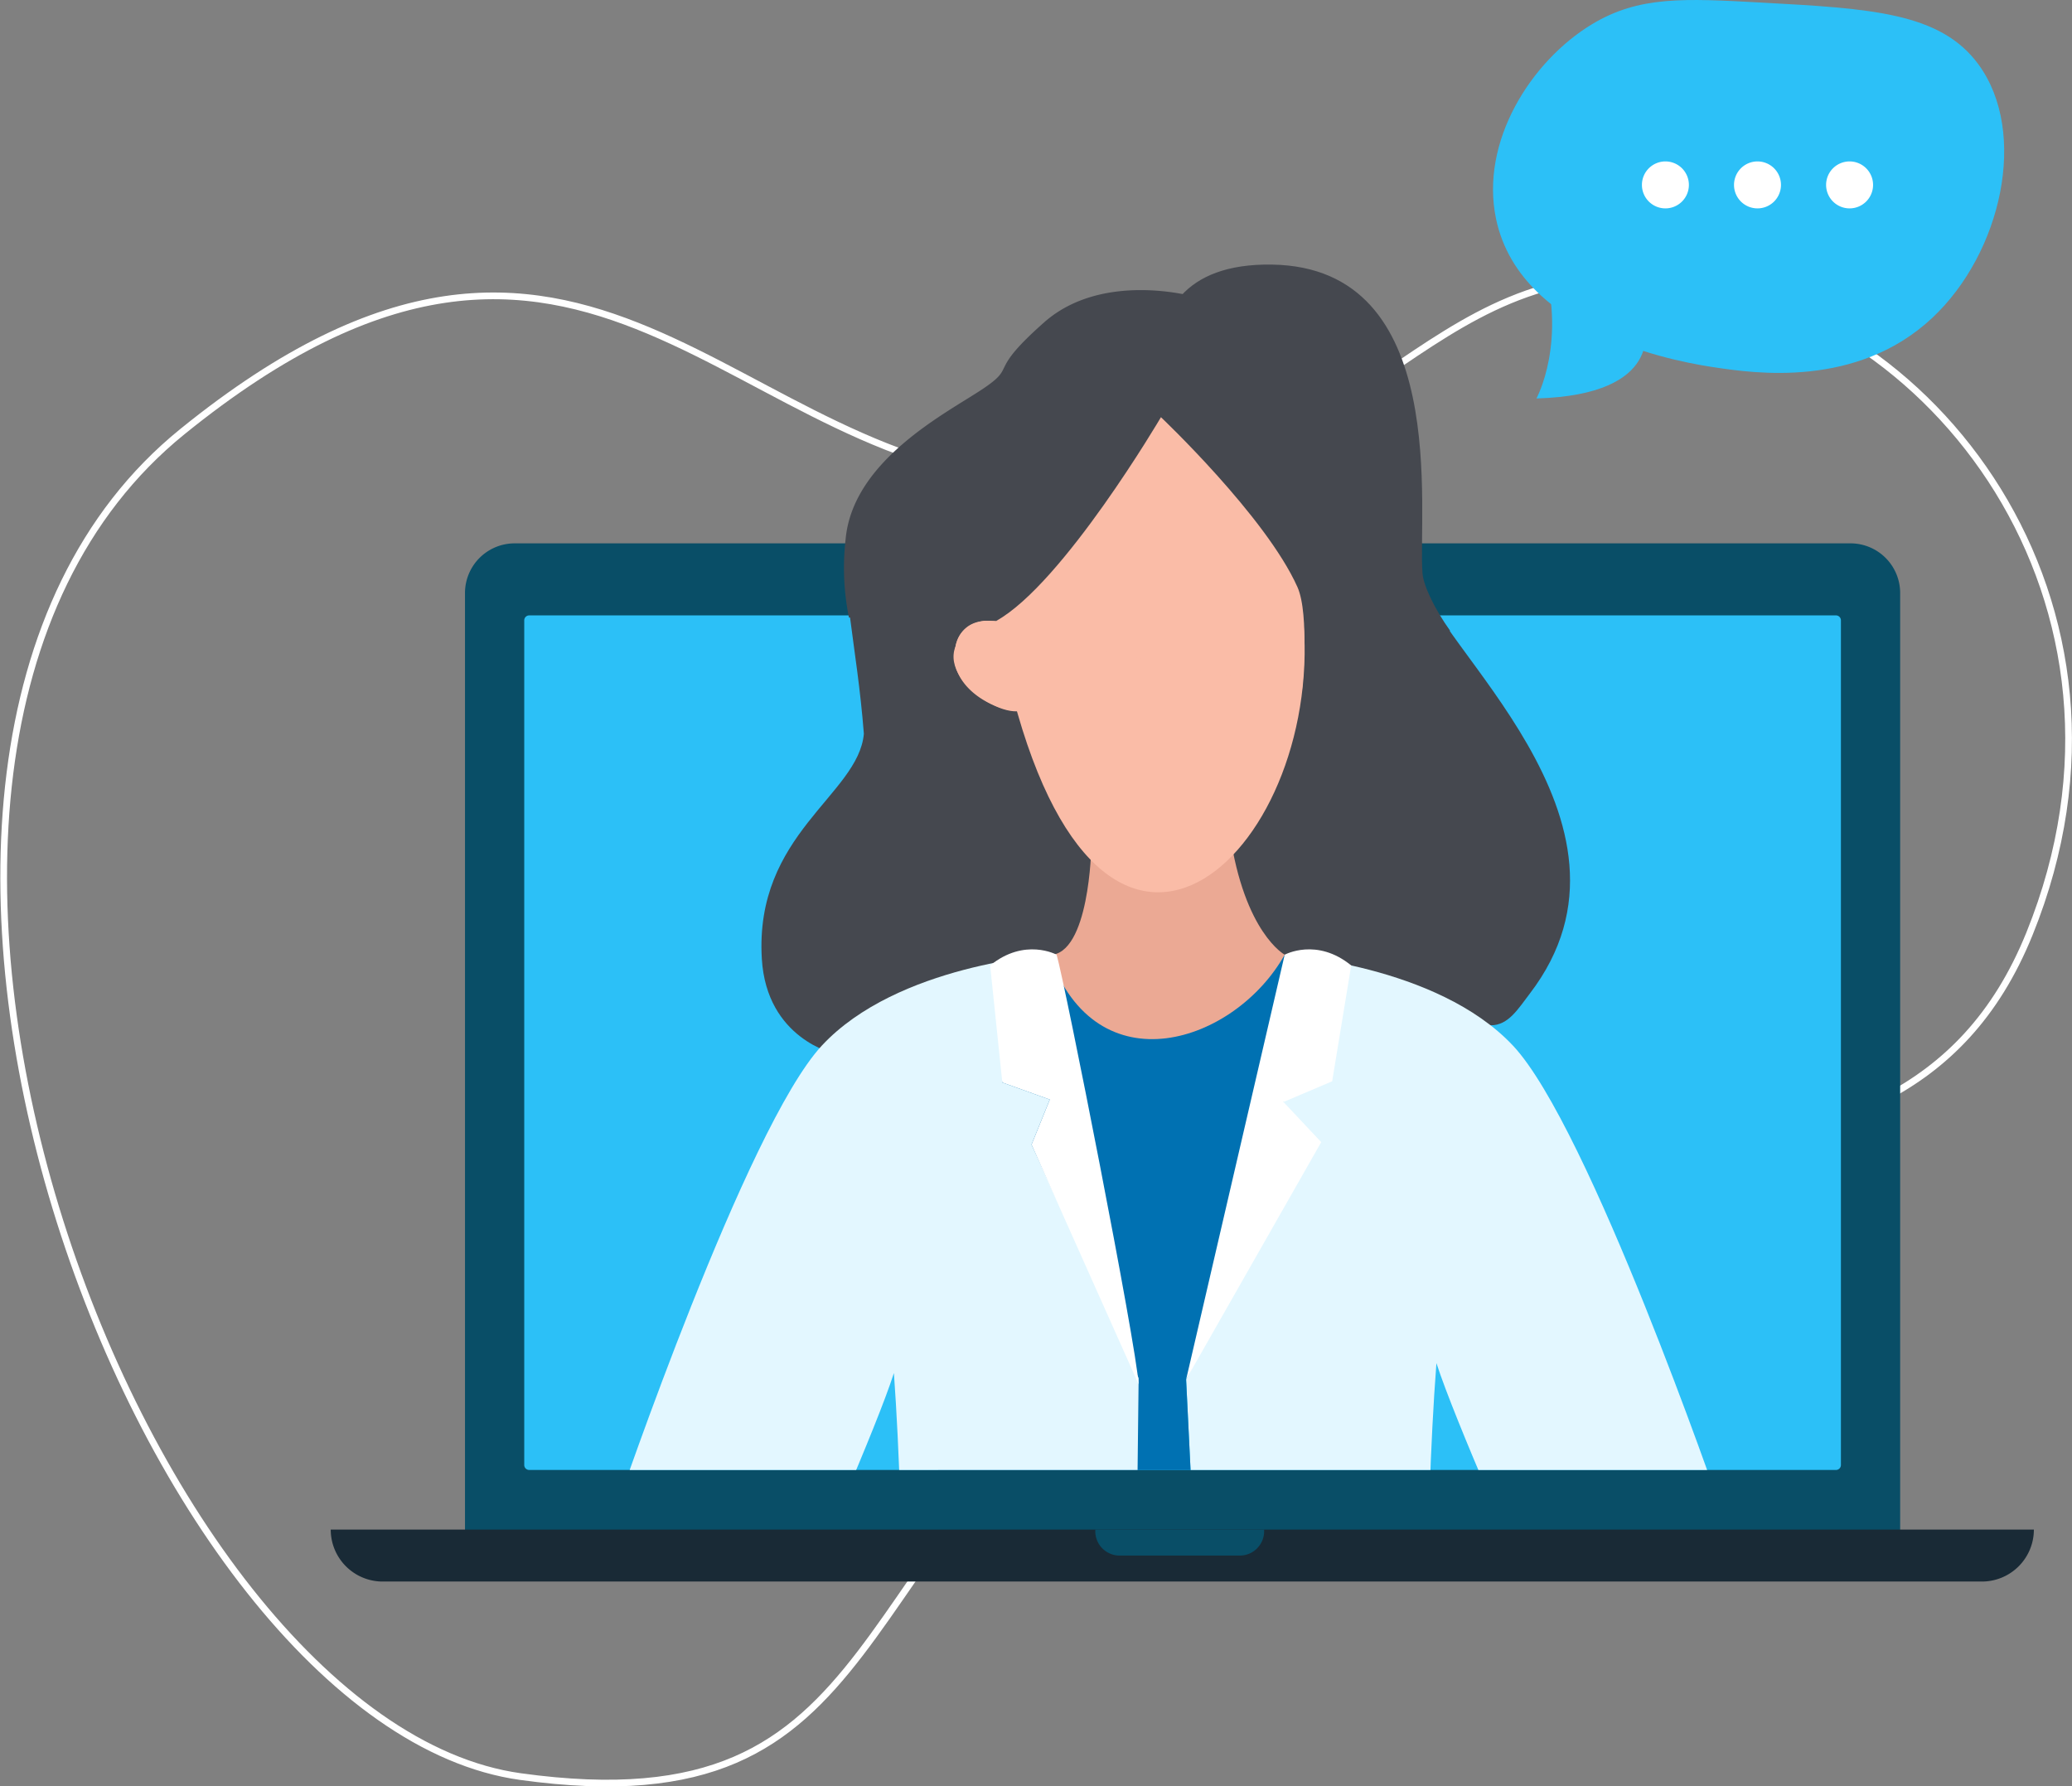 <?xml version="1.0" encoding="UTF-8"?>
<svg xmlns="http://www.w3.org/2000/svg" xmlns:xlink="http://www.w3.org/1999/xlink" width="617.707" height="532.487" viewBox="0 0 617.707 532.487">
  <rect x="0" y="0" width="617.707" height="532.487" fill="#808080" stroke="none"/>
  <defs>
    <clipPath id="clip-path">
      <rect id="Rectangle_2524" data-name="Rectangle 2524" width="524" height="522.594" fill="none"></rect>
    </clipPath>
    <clipPath id="clip-path-2">
      <path id="Rectangle_2525" data-name="Rectangle 2525" d="M3.769,0H388.76a3.769,3.769,0,0,1,3.769,3.769V251a3.77,3.77,0,0,1-3.77,3.77H3.769A3.769,3.769,0,0,1,0,251V3.769A3.769,3.769,0,0,1,3.769,0Z" fill="none"></path>
    </clipPath>
  </defs>
  <g id="Group_8187" data-name="Group 8187" transform="translate(-6297.307 -7671)">
    <g id="Group_8163" data-name="Group 8163" transform="translate(6312.233 7753.215)">
      <g id="Group_8162" data-name="Group 8162" transform="translate(0 0)">
        <path id="Path_3613" data-name="Path 3613" d="M276.066,100.689c97.417,2.093,107.025-68.151,184.721-60.986s146.939,97,106.994,195.671S407.687,276.157,309.136,347.728s-77.549,154.653-191.23,138.9S-104.18,183.883,17.136,85.65,180.305,98.631,276.066,100.689Z" transform="translate(22.316 -39.189)" fill="none" stroke="#fff" stroke-width="2"></path>
      </g>
    </g>
    <g id="Group_8170" data-name="Group 8170" transform="translate(6390 7671.002)">
      <g id="Group_8165" data-name="Group 8165" transform="translate(0 -0.002)">
        <g id="Group_8164" data-name="Group 8164" transform="translate(0 0)" clip-path="url(#clip-path)">
          <path id="Path_3614" data-name="Path 3614" d="M544.745,709.983H116.888V427.066A14.813,14.813,0,0,1,131.7,412.253H529.932a14.813,14.813,0,0,1,14.812,14.813Z" transform="translate(-70.958 -250.262)" fill="#094e67"></path>
          <path id="Path_3615" data-name="Path 3615" d="M552.889,721.687H163.322a1.481,1.481,0,0,1-1.481-1.481V468.394a1.481,1.481,0,0,1,1.481-1.481H552.889a1.481,1.481,0,0,1,1.481,1.481V720.206a1.482,1.482,0,0,1-1.481,1.481" transform="translate(-98.247 -283.444)" fill="#2cc0f7"></path>
          <path id="Path_3616" data-name="Path 3616" d="M507.283,1176.018H30.514a15.488,15.488,0,0,1-15.488-15.488H522.77a15.488,15.488,0,0,1-15.488,15.488" transform="translate(-9.122 -704.511)" fill="#192a36"></path>
          <path id="Path_3617" data-name="Path 3617" d="M595.091,1161.045h0a7.249,7.249,0,0,0,7.228,7.228H638.2a7.249,7.249,0,0,0,7.228-7.228c0-.174-.008-.345-.02-.516H595.112c-.012.171-.021.343-.021.516" transform="translate(-361.256 -704.511)" fill="#094e67"></path>
          <path id="Path_3618" data-name="Path 3618" d="M659.138,436a4,4,0,1,1-4-4,4,4,0,0,1,4,4" transform="translate(-395.279 -262.25)" fill="#8fd0d6"></path>
          <path id="Path_3619" data-name="Path 3619" d="M977.042.776c32.4,1.78,53.175,2.922,64.533,18.438,14.867,20.311,6.944,56.166-13.828,75.6-22.445,20.992-53.09,16.447-64.533,14.75-7.572-1.123-57.919-8.589-65.455-44.251-4.865-23.026,10.381-47.086,28.579-58.08C940.357-1.239,953.73-.5,977.042.776" transform="translate(-544.438 0.002)" fill="#2cc0f7"></path>
          <path id="Path_3620" data-name="Path 3620" d="M1149.558,129.479a7,7,0,1,0,7-7,7,7,0,0,0-7,7" transform="translate(-697.851 -74.353)" fill="#fff"></path>
          <path id="Path_3621" data-name="Path 3621" d="M1079.692,129.479a7,7,0,1,0,7-7,7,7,0,0,0-7,7" transform="translate(-655.439 -74.353)" fill="#fff"></path>
          <path id="Path_3622" data-name="Path 3622" d="M1009.826,129.479a7,7,0,1,0,7-7,7,7,0,0,0-7,7" transform="translate(-613.026 -74.353)" fill="#fff"></path>
          <path id="Path_3623" data-name="Path 3623" d="M961.921,215.547s6.407,20.708-32.137,21.8c0,0,9.376-16.955,1.571-42.051Z" transform="translate(-564.435 -118.554)" fill="#2cc0f7"></path>
        </g>
      </g>
      <g id="Group_8167" data-name="Group 8167" transform="translate(63.594 183.468)">
        <g id="Group_8166" data-name="Group 8166" clip-path="url(#clip-path-2)">
          <path id="Path_3624" data-name="Path 3624" d="M470.634,222.049s-27.155-7.82-44.534,7.82-7.784,13.033-18.284,20.2c-55.623,32.12-39.636,48.867-35.479,102.311-1.633,18.246-32.679,29.808-30.417,67.12,1.448,23.894,21.724,28.238,21.724,28.238l84,.979Z" transform="translate(-271.088 -317.079)" fill="#45484f"></path>
          <path id="Path_3625" data-name="Path 3625" d="M647.487,263.207S622.414,199.9,676,200.733s43.448,75.424,44.9,93.659,71.327,72.316,31.967,123.7c-3.442,4.493-6.354,9.431-11.575,9.431h-72.62Z" transform="translate(-453.1 -305.321)" fill="#45484f"></path>
          <path id="Path_3626" data-name="Path 3626" d="M761.451,751.606c-22.743-24.249-68.557-27.027-68.557-27.027l5.216,35.836-5.08,7.983.726,11.975L664,851.135l5.454,111.038h66.3s-.909-66.87,2.87-115.914c5.657,17.408,25.768,62.741,33.5,79.992l50.82-37.888s-38.747-112.51-61.49-136.758" transform="translate(-466.681 -623.332)" fill="#e3f7ff"></path>
          <path id="Path_3627" data-name="Path 3627" d="M582.428,758.329l-12.574,7.859,8.645,12.967-35.331,70.38,5.454,111.038c-6.648,2.457-71.006-11.817-79.119-13.06,0,0,2.163-70.871-3.629-119.388s16.939-105.2,36.5-105.2l34.241-.976v-.011a3.755,3.755,0,0,0,.4,0v.011l34.242.976a10.977,10.977,0,0,1,1.277.076c5.458.628,8.225,3.693,14.611,10.961Z" transform="translate(-345.85 -621.731)" fill="#0071b2"></path>
          <path id="Path_3628" data-name="Path 3628" d="M356.1,781.1l5.443-13.427-14.152-5.08c-.231-.179,14.073-37.828,14.039-38.014,0,0-45.343,2.778-67.852,27.027s-60.857,136.759-60.857,136.759l50.3,37.887c7.07-16.067,26.93-60.988,32.054-77.043,3.524,48.731,2.65,112.965,2.65,112.965h69.024L388.036,850.7Z" transform="translate(-204.871 -623.332)" fill="#e3f7ff"></path>
          <path id="Path_3629" data-name="Path 3629" d="M572.768,636.319s-.543,32.043-12.491,32.043c14.076,39.942,55.364,26.282,70.149-.089,0,0-12.009-6.429-16.369-36.3Z" transform="translate(-403.716 -567.115)" fill="#eba994"></path>
          <path id="Path_3630" data-name="Path 3630" d="M520.082,366.938c23.653,131.7,90.93,78.534,91.882,10.03.393-28.292-12.817-54.323-42.879-77.4,0,0-29.064,56.228-49,67.37" transform="translate(-379.315 -365.325)" fill="#fabca7"></path>
          <path id="Path_3631" data-name="Path 3631" d="M506.605,474.649c-1.824-5.322-16.812-6.232-18.473,3.877-4.9,12.205,22.637,26.816,22.514,14.885l-4.041-18.762" transform="translate(-359.565 -469.241)" fill="#fabca7"></path>
          <path id="Path_3632" data-name="Path 3632" d="M693.392,721.889s9.523-5.21,19.821,3.2l-5.668,34.538L693.029,765.8l11.249,11.975L664,848.534Z" transform="translate(-466.681 -620.731)" fill="#fff"></path>
          <path id="Path_3633" data-name="Path 3633" d="M559.586,849.984,527.653,778.5,533.1,765.07l-14.152-5.08c-.5-4.84-3.19-30.687-3.629-34.9,10.3-8.412,19.82-3.2,19.82-3.2,2.652,9.25,23.711,116.011,24.451,128.1" transform="translate(-376.421 -620.729)" fill="#fff"></path>
        </g>
      </g>
      <g id="Group_8169" data-name="Group 8169" transform="translate(0 -0.002)">
        <g id="Group_8168" data-name="Group 8168" transform="translate(0 0)" clip-path="url(#clip-path)">
          <path id="Path_3634" data-name="Path 3634" d="M508.688,222.015,498.578,319.9l-92.636-2.177a74.865,74.865,0,0,1-.987-23.384c2.174-23.679,30.414-37.761,40.915-44.8s.9-4.48,18.285-19.841,44.533-7.68,44.533-7.68" transform="translate(-245.549 -133.61)" fill="#45484f"></path>
          <path id="Path_3635" data-name="Path 3635" d="M729.163,309.953l-75.65-1.814-6.027-45.97S622.414,199.919,676,200.733s43.448,74.172,44.9,92.1c.3,3.708,3.691,10.732,8.266,17.116" transform="translate(-389.507 -121.851)" fill="#45484f"></path>
          <path id="Path_3636" data-name="Path 3636" d="M611.177,397.882l-90.628-17.621c-.32-1.93-.468-3.019-.468-3.019,19.94-11.14,49.052-60.7,49.052-60.7s31.3,29.641,40.685,50.625c3.718,8.316,1.36,30.713,1.36,30.713" transform="translate(-315.72 -192.161)" fill="#fabca7"></path>
          <path id="Path_3637" data-name="Path 3637" d="M506.965,474.814a3.557,3.557,0,0,0-2.356-2.64c-4.163-1.384-13.741-3.375-16.118,6.517-2.61,10.864,9.922,19.027,19.01,19.235a3.571,3.571,0,0,0,3.5-4.351Z" transform="translate(-296.331 -285.936)" fill="#fabca7"></path>
        </g>
      </g>
    </g>
  </g>
</svg>
